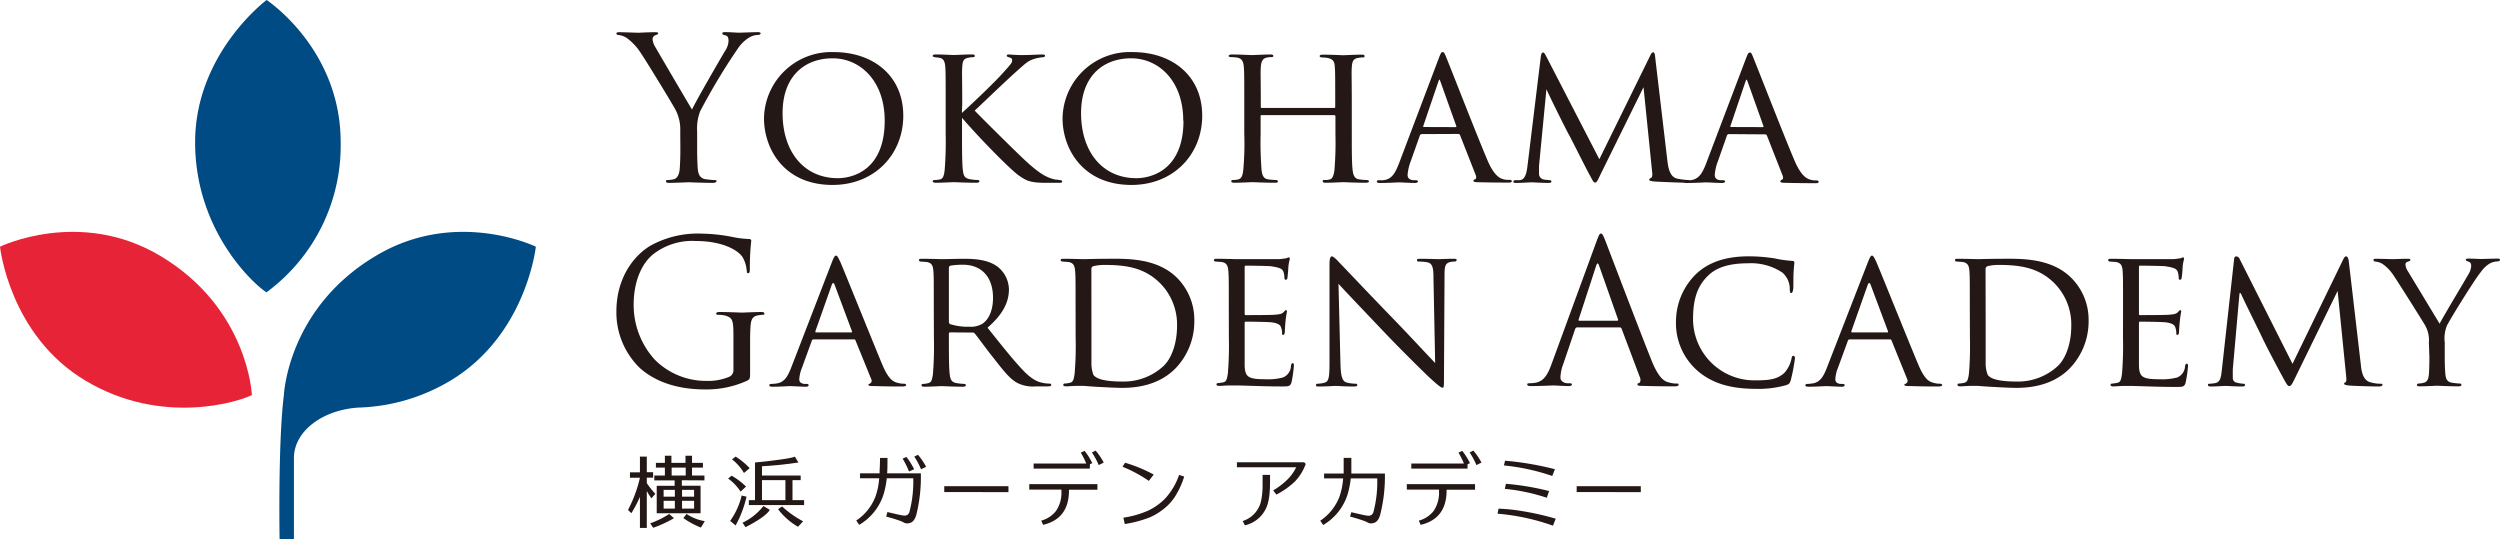 <svg xmlns="http://www.w3.org/2000/svg" viewBox="0 0 458.8 98.96"><defs><style>.cls-1{fill:#231815;}.cls-2{fill:#004b83;}.cls-3{fill:#e72337;}</style></defs><g id="&#x30EC;&#x30A4;&#x30E4;&#x30FC;_2" data-name="&#x30EC;&#x30A4;&#x30E4;&#x30FC; 2"><g id="&#x30ED;&#x30B4;"><path class="cls-1" d="M134.6,61.63c0-3-.18-3.35-1.64-3.75a7.06,7.06,0,0,0-1.24-.11c-.15,0-.29-.07-.29-.22s.18-.29.58-.29c1.64,0,3.94.11,4.12.11s2.48-.11,3.57-.11c.4,0,.58.07.58.29s-.14.22-.29.22a5.85,5.85,0,0,0-.91.11c-1,.18-1.27.8-1.35,2.08s-.07,2.26-.07,3.79v4.08c0,1.64,0,1.71-.47,2a18,18,0,0,1-7.73,1.64c-2.77,0-8-.37-12-3.9a14.2,14.2,0,0,1-4.34-10.39c0-5.83,2.84-9.95,6.09-12a17.91,17.91,0,0,1,9.69-2.3,30.77,30.77,0,0,1,5.58.62,17.77,17.77,0,0,0,2.95.36c.37,0,.44.19.44.33a45.29,45.29,0,0,0-.26,5.18c0,.58-.07.76-.32.76s-.22-.21-.26-.54a5.76,5.76,0,0,0-.76-2.41c-.92-1.38-3.87-2.95-8.57-2.95a11.63,11.63,0,0,0-7.8,2.41c-2.11,1.67-3.61,5-3.61,9.25A14.9,14.9,0,0,0,120.16,66a13.26,13.26,0,0,0,9.55,3.9,9.9,9.9,0,0,0,4.16-.77,1.32,1.32,0,0,0,.73-1.27Z"></path><path class="cls-1" d="M152.67,48.11c.4-1,.55-1.2.77-1.2s.43.43.76,1.13c.59,1.31,5.73,14.1,7.69,18.81,1.17,2.77,2,3.17,2.74,3.38a4.34,4.34,0,0,0,1.27.19c.19,0,.4.07.4.25s-.36.26-.72.26-2.85,0-5.07-.08c-.62,0-1.13,0-1.13-.21s.07-.15.22-.22a.59.59,0,0,0,.29-.84L157,62.47a.25.25,0,0,0-.29-.18h-7.4a.33.33,0,0,0-.33.25l-1.82,5a6.5,6.5,0,0,0-.48,2.08c0,.62.55.84,1.1.84h.29c.25,0,.33.11.33.25s-.19.26-.48.26c-.76,0-2.51-.11-2.88-.11s-1.93.11-3.24.11c-.4,0-.62-.08-.62-.26a.28.28,0,0,1,.29-.25,8.11,8.11,0,0,0,1-.08c1.46-.18,2.08-1.27,2.7-2.84ZM156.25,61c.14,0,.14-.07.1-.22l-3.17-8.49q-.27-.7-.54,0l-3,8.49c0,.15,0,.22.11.22Z"></path><path class="cls-1" d="M171.37,56.46c0-4.81,0-5.69-.07-6.67s-.25-1.57-1.31-1.72c-.26,0-.8-.07-1.09-.07a.32.32,0,0,1-.26-.25c0-.19.15-.26.51-.26,1.46,0,3.61.07,3.79.07.33,0,3-.07,4-.07,2,0,4.3.18,6,1.35a5.44,5.44,0,0,1,2.22,4.23c0,2.29-1,4.52-3.93,7.07,2.62,3.28,4.84,6.09,6.7,8,1.72,1.75,2.77,2,3.58,2.15a5.74,5.74,0,0,0,1.12.11.28.28,0,0,1,.3.25c0,.18-.18.26-.77.26h-2a6.45,6.45,0,0,1-3.43-.62c-1.39-.73-2.55-2.23-4.37-4.56-1.35-1.67-2.77-3.68-3.47-4.52a.49.49,0,0,0-.43-.18L174.36,61c-.14,0-.22.07-.22.25V62c0,3,0,5.4.15,6.67.11.91.29,1.49,1.28,1.64a12.32,12.32,0,0,0,1.42.15.22.22,0,0,1,.25.25c0,.15-.14.26-.51.26-1.75,0-3.79-.11-3.93-.11s-2.19.11-3.17.11c-.33,0-.52-.08-.52-.26a.25.25,0,0,1,.26-.25,4.75,4.75,0,0,0,1-.15c.62-.15.7-.73.84-1.64a64,64,0,0,0,.18-6.71Zm2.77,2.62a.47.47,0,0,0,.22.4,10.76,10.76,0,0,0,3.54.48,4.15,4.15,0,0,0,2.4-.55c1.1-.73,1.94-2.37,1.94-4.74,0-3.86-2.12-6.09-5.54-6.09a14.44,14.44,0,0,0-2.3.18.41.41,0,0,0-.26.37Z"></path><path class="cls-1" d="M197.39,56.46c0-4.81,0-5.69-.08-6.67s-.25-1.57-1.31-1.72c-.25,0-.8-.07-1.09-.07a.32.32,0,0,1-.26-.25c0-.19.15-.26.51-.26,1.46,0,3.54.07,3.72.07.37,0,2.41-.07,4.3-.07,3.21,0,9.08-.29,12.87,3.54a10.89,10.89,0,0,1,3.13,7.87,12.38,12.38,0,0,1-3.46,8.71c-1.39,1.42-4.26,3.57-9.73,3.57-1.39,0-3.1-.11-4.49-.18s-2.47-.18-2.62-.18-.65,0-1.31,0-1.42.08-1.93.08c-.33,0-.51-.08-.51-.26a.24.24,0,0,1,.25-.25,5,5,0,0,0,1-.15c.62-.15.69-.73.83-1.64a60.69,60.69,0,0,0,.19-6.71Zm2.91,3.35c0,3.28,0,6.16,0,6.74a5.87,5.87,0,0,0,.36,2.23c.4.58,1.53,1.24,5.33,1.24a10.75,10.75,0,0,0,7.5-2.81c1.68-1.57,2.52-4.52,2.52-7.36a10.75,10.75,0,0,0-3-7.77c-3-3.06-6.56-3.46-10.38-3.46a8.58,8.58,0,0,0-1.94.22.54.54,0,0,0-.4.62Z"></path><path class="cls-1" d="M225.51,56.46c0-4.81,0-5.69-.08-6.67s-.25-1.57-1.31-1.72c-.25,0-.8-.07-1.09-.07a.32.32,0,0,1-.26-.25c0-.19.15-.26.52-.26,1.45,0,3.53.07,3.71.07s6.93,0,7.66,0a12.38,12.38,0,0,0,1.45-.18,2.08,2.08,0,0,1,.44-.15c.11,0,.15.15.15.3s-.18.58-.26,1.45c0,.3-.11,1.68-.18,2.05,0,.14-.15.32-.29.32s-.26-.14-.26-.4a3.23,3.23,0,0,0-.18-1.09c-.22-.51-.55-.73-2.3-1-.54-.07-4.26-.11-4.62-.11-.15,0-.19.11-.19.33v8.42c0,.22,0,.33.19.33.4,0,4.62,0,5.35-.07s1.24-.11,1.57-.44.37-.4.47-.4.19.07.19.25a15.17,15.17,0,0,0-.26,1.71c-.07.62-.14,1.79-.14,2s-.08.58-.29.58-.22-.11-.22-.29a2.68,2.68,0,0,0-.15-1c-.11-.44-.4-.8-1.64-1-.87-.11-4.3-.14-4.85-.14a.19.19,0,0,0-.22.22v2.58c0,1.06,0,4.67,0,5.29.08,2.08.66,2.48,3.83,2.48a10.63,10.63,0,0,0,3.21-.33,2.35,2.35,0,0,0,1.46-2.15c.07-.36.14-.47.33-.47s.21.25.21.47a26,26,0,0,1-.43,3c-.22.8-.55.8-1.79.8-2.41,0-4.26-.07-5.58-.11s-2.18-.07-2.66-.07c-.07,0-.69,0-1.38,0s-1.35.08-1.86.08c-.33,0-.51-.08-.51-.26a.24.24,0,0,1,.25-.25,8.46,8.46,0,0,0,1-.15c.62-.11.69-.73.84-1.64a64,64,0,0,0,.18-6.71Z"></path><path class="cls-1" d="M246,66.7c.07,2.55.36,3.32,1.24,3.53a7.41,7.41,0,0,0,1.6.19.24.24,0,0,1,.25.25c0,.18-.21.26-.58.26-1.82,0-3.1-.11-3.39-.11s-1.64.11-3.1.11c-.33,0-.51,0-.51-.26a.25.25,0,0,1,.26-.25,4.93,4.93,0,0,0,1.31-.19c.8-.21.91-1,.91-3.86V48.62c0-1.24.18-1.57.44-1.57s.91.62,1.24,1c.51.51,5.18,5.47,10.13,10.57,3.17,3.28,6.6,7,7.58,8L263.07,51c0-2-.22-2.7-1.21-2.88A10.25,10.25,0,0,0,260.3,48a.26.26,0,0,1-.26-.29c0-.18.26-.22.62-.22,1.46,0,3,.07,3.35.07s1.43-.07,2.74-.07c.33,0,.58,0,.58.22A.36.36,0,0,1,267,48a3.82,3.82,0,0,0-.77.07c-1.06.22-1.13.84-1.13,2.7L265,68.92c0,2,0,2.23-.26,2.23s-.65-.26-2.44-1.9c-.33-.29-5-4.85-8.35-8.38-3.71-3.9-7.32-7.69-8.31-8.79Z"></path><path class="cls-1" d="M293,44.28c.44-1.2.58-1.42.8-1.42s.37.18.81,1.31c.54,1.39,6.26,16.44,8.49,22,1.31,3.25,2.37,3.83,3.13,4a4.83,4.83,0,0,0,1.46.22c.22,0,.37,0,.37.22s-.33.29-.73.29c-.55,0-3.21,0-5.73-.08-.69,0-1.09,0-1.09-.25s.11-.22.26-.26.43-.4.21-1l-3.39-9a.32.32,0,0,0-.32-.22h-7.84c-.18,0-.29.11-.36.3l-2.19,6.45a7.6,7.6,0,0,0-.51,2.44c0,.73.76,1.06,1.38,1.06h.37c.25,0,.36.07.36.22s-.22.29-.55.29c-.87,0-2.44-.11-2.84-.11s-2.4.11-4.12.11c-.47,0-.69-.08-.69-.29s.15-.22.33-.22a10,10,0,0,0,1.05-.08c1.68-.22,2.41-1.6,3.07-3.42Zm3.79,14.58c.18,0,.18-.11.15-.25l-3.47-9.85q-.27-.81-.54,0l-3.21,9.85c-.07.18,0,.25.11.25Z"></path><path class="cls-1" d="M311.48,68a11.6,11.6,0,0,1-3.9-9.18,12.21,12.21,0,0,1,3.61-8.46c1.93-1.86,4.84-3.32,9.76-3.32a30.93,30.93,0,0,1,4.67.37,23.11,23.11,0,0,0,3.28.47c.33,0,.4.15.4.33s-.07.62-.14,1.75,0,2.73-.08,3.17-.18.65-.36.65-.26-.21-.26-.65a4,4,0,0,0-1.35-3.1,10.39,10.39,0,0,0-6.3-1.71c-4.12,0-6.09,1.09-7.22,2.15-2.37,2.19-2.88,5-2.88,8.09A11.26,11.26,0,0,0,322.27,69.8c2.4,0,4-.18,5.28-1.46a5.72,5.72,0,0,0,1.24-2.59c.08-.33.11-.44.33-.44s.29.22.29.44a33.54,33.54,0,0,1-.76,4c-.19.59-.26.7-.81.92a18.93,18.93,0,0,1-5.79.69C317.24,71.33,314,70.2,311.48,68Z"></path><path class="cls-1" d="M342.8,48.11c.4-1,.54-1.2.76-1.2s.44.43.77,1.13c.58,1.31,5.72,14.1,7.69,18.81,1.16,2.77,2,3.17,2.73,3.38a4.4,4.4,0,0,0,1.28.19c.18,0,.4.07.4.25s-.37.26-.73.26-2.84,0-5.07-.08c-.62,0-1.13,0-1.13-.21s.08-.15.22-.22a.59.59,0,0,0,.29-.84l-2.88-7.11a.25.25,0,0,0-.29-.18h-7.4a.33.33,0,0,0-.32.25l-1.83,5a6.45,6.45,0,0,0-.47,2.08c0,.62.55.84,1.09.84h.29c.26,0,.33.11.33.25s-.18.26-.47.26c-.77,0-2.52-.11-2.88-.11s-1.93.11-3.25.11c-.4,0-.62-.08-.62-.26a.29.29,0,0,1,.3-.25,8.13,8.13,0,0,0,.94-.08c1.46-.18,2.08-1.27,2.7-2.84ZM346.37,61c.14,0,.14-.07.11-.22l-3.17-8.49c-.19-.47-.37-.47-.55,0l-3,8.49c0,.15,0,.22.11.22Z"></path><path class="cls-1" d="M361.5,56.46c0-4.81,0-5.69-.07-6.67s-.26-1.57-1.32-1.72c-.25,0-.8-.07-1.09-.07a.31.31,0,0,1-.25-.25c0-.19.14-.26.51-.26,1.45,0,3.53.07,3.71.07.37,0,2.41-.07,4.3-.07,3.21,0,9.08-.29,12.87,3.54a10.85,10.85,0,0,1,3.14,7.87,12.39,12.39,0,0,1-3.47,8.71c-1.38,1.42-4.26,3.57-9.73,3.57-1.38,0-3.1-.11-4.48-.18s-2.48-.18-2.63-.18-.65,0-1.31,0-1.42.08-1.93.08c-.33,0-.51-.08-.51-.26a.24.24,0,0,1,.26-.25,4.75,4.75,0,0,0,1-.15c.62-.15.69-.73.84-1.64a64,64,0,0,0,.18-6.71Zm2.91,3.35c0,3.28,0,6.16,0,6.74a5.85,5.85,0,0,0,.37,2.23c.4.58,1.53,1.24,5.32,1.24a10.79,10.79,0,0,0,7.51-2.81c1.67-1.57,2.51-4.52,2.51-7.36a10.75,10.75,0,0,0-3-7.77c-3-3.06-6.56-3.46-10.39-3.46a8.48,8.48,0,0,0-1.93.22.55.55,0,0,0-.41.62Z"></path><path class="cls-1" d="M389.62,56.46c0-4.81,0-5.69-.07-6.67s-.26-1.57-1.31-1.72c-.26,0-.81-.07-1.1-.07a.31.31,0,0,1-.25-.25c0-.19.14-.26.51-.26,1.46,0,3.53.07,3.72.07s6.92,0,7.65,0a12.93,12.93,0,0,0,1.46-.18,1.84,1.84,0,0,1,.43-.15c.11,0,.15.15.15.3s-.18.58-.25,1.45c0,.3-.11,1.68-.19,2.05,0,.14-.14.32-.29.32s-.25-.14-.25-.4a3.51,3.51,0,0,0-.18-1.09c-.22-.51-.55-.73-2.3-1-.55-.07-4.27-.11-4.63-.11-.15,0-.18.11-.18.33v8.42c0,.22,0,.33.18.33.4,0,4.63,0,5.36-.07s1.24-.11,1.57-.44.36-.4.47-.4.18.07.18.25a16.53,16.53,0,0,0-.25,1.71c-.08.62-.15,1.79-.15,2s-.07.58-.29.58-.22-.11-.22-.29a2.68,2.68,0,0,0-.15-1c-.11-.44-.4-.8-1.64-1-.87-.11-4.3-.14-4.84-.14-.19,0-.22.11-.22.22v2.58c0,1.06,0,4.67,0,5.29.07,2.08.65,2.48,3.82,2.48a10.63,10.63,0,0,0,3.21-.33A2.34,2.34,0,0,0,401,67.21c.07-.36.15-.47.33-.47s.22.25.22.47a26.37,26.37,0,0,1-.44,3c-.22.8-.55.8-1.79.8-2.4,0-4.26-.07-5.57-.11s-2.19-.07-2.66-.07c-.08,0-.7,0-1.39,0s-1.35.08-1.86.08c-.33,0-.51-.08-.51-.26a.24.24,0,0,1,.26-.25,8.29,8.29,0,0,0,1-.15c.62-.11.69-.73.84-1.64a64,64,0,0,0,.18-6.71Z"></path><path class="cls-1" d="M433.26,66.92c.11,1.09.33,2.77,1.64,3.2a6.59,6.59,0,0,0,2.08.3c.15,0,.26.07.26.22s-.3.29-.66.29c-.73,0-4.3-.08-5.47-.18-.76-.08-.91-.19-.91-.33a.27.27,0,0,1,.22-.26c.18,0,.22-.51.15-1.09L429,53.39H429l-7.73,15.82c-.65,1.35-.83,1.64-1.13,1.64s-.47-.29-1.09-1.42c-.84-1.53-2.95-5.5-3.75-7.18-.95-2-3.54-7.18-4.09-8.46H411l-1.24,14c0,.48,0,1.06,0,1.57a.86.86,0,0,0,.77.87,5.06,5.06,0,0,0,1.24.19.27.27,0,0,1,.25.22c0,.21-.22.29-.58.29-1.2,0-2.73-.11-3-.11s-1.82.11-2.7.11c-.33,0-.54-.08-.54-.29s.14-.22.32-.22a6.53,6.53,0,0,0,1-.11c1.06-.19,1.09-1.31,1.24-2.48L410,47.6c0-.33.19-.55.37-.55a.72.72,0,0,1,.65.48l9.7,19.24,9.33-19.21c.15-.29.29-.51.51-.51s.4.26.48.84Z"></path><path class="cls-1" d="M445.75,62.87a5.49,5.49,0,0,0-.7-3.17c-.25-.47-4.59-7.36-5.68-9a8,8,0,0,0-2.12-2.26,3.16,3.16,0,0,0-1.34-.44.32.32,0,0,1-.33-.29c0-.15.11-.22.4-.22.62,0,3,.07,3.17.07s1.53-.07,2.77-.07c.36,0,.44.07.44.22s-.22.22-.51.33-.4.25-.4.51a2.53,2.53,0,0,0,.43,1.2l5.84,9.66c.65-1.31,4.66-7.95,5.24-9a3.2,3.2,0,0,0,.55-1.6c0-.44-.14-.69-.51-.8s-.47-.22-.47-.37.18-.18.51-.18c.84,0,2,.07,2.22.07s2.52-.07,3.14-.07c.22,0,.4.07.4.18a.37.37,0,0,1-.4.33,3.3,3.3,0,0,0-1.5.4,5.44,5.44,0,0,0-1.6,1.53c-1.06,1.24-5.58,8.53-6.23,9.84a6.19,6.19,0,0,0-.41,3.1v2.66c0,.51,0,1.83.11,3.1.08.91.3,1.49,1.24,1.64a13.15,13.15,0,0,0,1.46.15.24.24,0,0,1,.25.25c0,.15-.18.26-.51.26-1.78,0-3.86-.11-4-.11s-2.19.11-3.14.11c-.36,0-.51-.08-.51-.26a.25.25,0,0,1,.26-.25,4.47,4.47,0,0,0,1-.15c.65-.15.87-.73.94-1.64.08-1.27.08-2.59.08-3.1Z"></path><path class="cls-1" d="M168.19,94.36c-.25,1-.7,1.54-1.36,1.65a1.25,1.25,0,0,1-1-.14,5.16,5.16,0,0,0-.61-.27c-.6-.23-1.46-.49-2.59-.8l.23-.83c1.45.35,2.35.55,2.69.6a2.92,2.92,0,0,0,.45.05.88.88,0,0,0,.91-.72,21.62,21.62,0,0,0,.69-6.13h-4.86a15.29,15.29,0,0,1-.66,3.18,10,10,0,0,1-4.4,5.37l-.54-.79a9.28,9.28,0,0,0,3.49-4.31,12.72,12.72,0,0,0,.72-3.45h-3.52v-.9h3.59c0-.67.08-1.61.08-2.83h1.37c0,1.11,0,2-.06,2.83H169v.36A28.45,28.45,0,0,1,168.19,94.36Zm-1.37-7.83a14.71,14.71,0,0,0-1.17-2.35l.69-.33a12.42,12.42,0,0,1,1.42,2.26Zm2.21-.41a13.33,13.33,0,0,0-1.24-2.32l.67-.34a11.35,11.35,0,0,1,1.5,2.21Z"></path><path class="cls-1" d="M173.29,90.31V89.23h11.78v1.08Z"></path><path class="cls-1" d="M201.4,89.88h-5.22V90c0,3.47-1.58,5.57-4.75,6.32l-.35-.77a5.17,5.17,0,0,0,2.71-1.77,5.87,5.87,0,0,0,1-3.59v-.34h-5.9v-1H201.4ZM200,86H189.69v-.93h9.66a14.28,14.28,0,0,0-1-2l.69-.33a11.89,11.89,0,0,1,1.42,2.26l-.43.19Zm1.63-.65a13.24,13.24,0,0,0-1.24-2.31l.67-.35a10.86,10.86,0,0,1,1.49,2.21Z"></path><path class="cls-1" d="M210.83,88.25A24.34,24.34,0,0,0,206,85.66l.48-.74a27.61,27.61,0,0,1,5.25,2.17Zm3.29,4.68a11.51,11.51,0,0,1-3.07,2,21.88,21.88,0,0,1-4.63,1.24L206.16,95a17.43,17.43,0,0,0,4.5-1.27,10.89,10.89,0,0,0,3.13-2.2,12.27,12.27,0,0,0,2.6-4.38l.93.31a14.73,14.73,0,0,1-1.24,2.92A9.31,9.31,0,0,1,214.12,92.93Z"></path><path class="cls-1" d="M234.24,90.77l-.59-.77a13.51,13.51,0,0,0,2.23-1.63,8.4,8.4,0,0,0,2-2.62H227v-.92h12.34l.29.31a9.18,9.18,0,0,1-1.95,3.19A14.82,14.82,0,0,1,234.24,90.77Zm-5.78,5.64-.4-.79a5,5,0,0,0,3.33-3.5,13.37,13.37,0,0,0,.32-3.05V87.15h1.37c0,1.4,0,2.38-.06,2.95a10.6,10.6,0,0,1-.41,2.51A5.67,5.67,0,0,1,228.46,96.41Z"></path><path class="cls-1" d="M253.32,94.36c-.25,1-.7,1.54-1.36,1.65a1.25,1.25,0,0,1-1-.14,5.16,5.16,0,0,0-.61-.27c-.6-.23-1.46-.49-2.59-.8L248,94q2.19.52,2.7.6a2.92,2.92,0,0,0,.45.05.89.89,0,0,0,.91-.72,21.62,21.62,0,0,0,.69-6.13h-4.86a15.29,15.29,0,0,1-.66,3.18,10,10,0,0,1-4.4,5.37l-.54-.79a9.28,9.28,0,0,0,3.49-4.31,12.39,12.39,0,0,0,.71-3.45H243v-.9h3.59c0-.42,0-1.38,0-2.87H248c0,1.46,0,2.42,0,2.87h6.16v.36A28.45,28.45,0,0,1,253.32,94.36Z"></path><path class="cls-1" d="M270.7,89.88h-5.22V90c0,3.47-1.59,5.57-4.76,6.32l-.34-.77a5.17,5.17,0,0,0,2.71-1.77,5.93,5.93,0,0,0,1-3.59v-.34h-5.91v-1H270.7ZM269.32,86H259v-.93h9.66a14.28,14.28,0,0,0-1-2l.69-.33a12.42,12.42,0,0,1,1.42,2.26l-.44.19Zm1.63-.65a13.24,13.24,0,0,0-1.24-2.31l.67-.35a11.35,11.35,0,0,1,1.5,2.21Z"></path><path class="cls-1" d="M285,96.47a40.52,40.52,0,0,0-10.17-2.2l.18-.92a32.35,32.35,0,0,1,4.41.46,51,51,0,0,1,6.09,1.38Zm-.13-9.12A39,39,0,0,0,276,85.42l.21-.87a55.57,55.57,0,0,1,9.15,1.56Zm-1,4a34.63,34.63,0,0,0-7.7-1.63l.19-.93a47.33,47.33,0,0,1,7.93,1.33Z"></path><path class="cls-1" d="M289.35,90.31V89.23h11.77v1.08Z"></path><path class="cls-2" d="M48.93,0S35.81,9.78,35.81,26.11,46.64,52.22,48.9,53.65A33.44,33.44,0,0,0,62.52,26.11C62.52,8.94,48.93,0,48.93,0Z"></path><path class="cls-3" d="M0,45.27S1.7,61.54,15.74,69.89s28.1,3.82,30.49,2.61c0,0-.65-15.93-16.84-25.56C14.63,38.16,0,45.27,0,45.27Z"></path><path class="cls-2" d="M69,46.94C52.76,56.57,52.1,72.5,52.1,72.5,51,81.2,51.31,99,51.31,99h2.63V84.06c0-4.89,5.21-8.89,12-9.27h.12A34.8,34.8,0,0,0,82.6,69.89c14-8.35,15.74-24.62,15.74-24.62S83.7,38.16,69,46.94Z"></path></g><g id="&#x67A0;"><path class="cls-1" d="M118.7,88.66v-1h1.16v-1H118.7V83.8h-1.26v2.88h-1.83v1h1.83a24.36,24.36,0,0,1-2.19,5.91l.62.59a22.49,22.49,0,0,0,1.57-3v5.71h1.26V90.12a15.23,15.23,0,0,0,.85,1.33l.72-.82A15.76,15.76,0,0,1,118.7,88.66Z"></path><path class="cls-1" d="M129.28,88.16v-.89H127V85.82H129v-.88H127v-1.3h-1.2v1.3h-2.58v-1.3h-1.2v1.3h-1.65v.88h1.65v1.45h-1.94v.89h3.73v1h-3.29V94.2h8.05V89.14h-3.44v-1Zm-5.43,5.18h-2.06V91.91h2.06Zm0-2.19h-2.06V89.9h2.06Zm3.53,2.19h-2.21V91.91h2.21Zm0-3.44v1.25h-2.21V89.9Zm-4.12-2.63V85.82h2.58v1.45Z"></path><path class="cls-1" d="M122.82,94.32l.86.78a22,22,0,0,1-3.81,1.76l-.54-.82A16.45,16.45,0,0,0,122.82,94.32Z"></path><path class="cls-1" d="M126,94.32l-.59.76a15.48,15.48,0,0,0,3.22,1.74l.71-1.18A8.44,8.44,0,0,1,126,94.32Z"></path><path class="cls-1" d="M134.34,84.3l.66-.5a12.65,12.65,0,0,1,2.58,2.12l-1.05.88A9,9,0,0,0,134.34,84.3Z"></path><path class="cls-1" d="M133.62,87.82l.65-.52a12.43,12.43,0,0,1,2.64,2l-1,.92A8.76,8.76,0,0,0,133.62,87.82Z"></path><path class="cls-1" d="M136.11,90.94A13.14,13.14,0,0,1,134,95.59l1,.84a19.7,19.7,0,0,0,2-5.28Z"></path><path class="cls-1" d="M145.44,91.79V88.11h1.5v-.84h-7.1v-1.7c2.15-.12,4.37-.34,6.68-.69l-.64-1.08c-.63.3-3.23.67-7.32,1.08h0v6.91h-1.13v.9h10.14v-.9Zm-1.3,0h-4.3V88.11h4.3Z"></path><path class="cls-1" d="M140.1,92.87a10.73,10.73,0,0,1-3.83,3.06l.54.82c2.28-1.17,3.89-2.24,4.47-3.18Z"></path><path class="cls-1" d="M142.79,93.44l.74-.5a17.91,17.91,0,0,0,3.86,2.73l-.94,1A12.08,12.08,0,0,1,142.79,93.44Z"></path><path class="cls-1" d="M124.84,24.06a7.76,7.76,0,0,0-.84-3.85c-.25-.58-5.16-8.63-6.44-10.54A10.41,10.41,0,0,0,115.07,7a3.54,3.54,0,0,0-1.57-.58c-.19,0-.37-.08-.37-.26s.15-.25.48-.25c.69,0,3.44.1,3.62.1s1.65-.1,3.07-.1c.41,0,.48.1.48.25s-.22.18-.55.33a.75.75,0,0,0-.47.66,3.15,3.15,0,0,0,.47,1.43C120.82,9.6,126.31,19,127,20.1c.69-1.53,5.34-9.55,6.07-10.76a3.56,3.56,0,0,0,.63-1.86c0-.52-.15-.92-.59-1s-.55-.18-.55-.37.22-.21.59-.21c.95,0,2.12.1,2.41.1s2.86-.1,3.55-.1c.26,0,.48.07.48.21s-.18.3-.48.3a3.44,3.44,0,0,0-1.68.51,6.93,6.93,0,0,0-1.94,1.87,115.32,115.32,0,0,0-7,11.64,8.74,8.74,0,0,0-.55,3.66v3.15c0,.58,0,2.12.11,3.66.07,1.06.4,1.86,1.5,2,.51.07,1.32.15,1.65.15s.29.11.29.22-.18.29-.59.29c-2,0-4.32-.11-4.5-.11s-2.49.11-3.59.11c-.4,0-.58-.07-.58-.29s.07-.22.29-.22a5.94,5.94,0,0,0,1.1-.15c.73-.15,1.06-1,1.13-2,.11-1.54.11-3.08.11-3.66Z"></path><path class="cls-1" d="M140.21,21.72A12.35,12.35,0,0,1,153,9.56c7.24,0,12.77,4.32,12.77,11.68,0,7-5.16,12.7-13,12.7C143.87,33.94,140.21,27.28,140.21,21.72Zm22.15.43c0-7.35-4.54-11.45-9.55-11.45s-9.19,3.15-9.19,10.06c0,7.18,4,11.94,10.14,11.94C156.21,32.7,162.36,31.45,162.36,22.15Z"></path><path class="cls-1" d="M176.52,20.73c1.69-1.5,5.68-5.31,7.32-7.1,1.76-1.94,1.91-2.13,1.91-2.53s-.15-.44-.59-.59c-.26-.07-.4-.14-.4-.29s.07-.22.36-.22,1.32.11,2.49.11,3.12-.11,3.59-.11.59.07.59.22-.11.26-.41.29a6.75,6.75,0,0,0-1.79.37c-.88.29-1.35.7-3.26,2.42-2.67,2.41-5.85,5.52-7.46,7,2,2.05,7.9,7.9,9.44,9.3,2.56,2.34,3.81,3,5.27,3.33.4.07.22,0,.84.11.33,0,.52.11.52.29s-.19.22-.59.22H192c-2.86,0-3.59-.33-5.05-1.36-1.65-1.17-7.51-7.17-10.4-10.57V24.5c0,2.82,0,5.38.15,6.7.14,1.06.29,1.46,1.24,1.68a8.64,8.64,0,0,0,1.39.15c.33,0,.41.11.41.25s-.15.26-.52.26c-1.86,0-4-.11-4.17-.11s-2.27.11-3.29.11c-.33,0-.59-.07-.59-.26s.15-.25.48-.25a4.76,4.76,0,0,0,.88-.11c.62-.15.73-.88.84-1.76a66.1,66.1,0,0,0,.18-6.66V19c0-4.84,0-5.71-.07-6.7s-.3-1.54-1.06-1.69c-.37-.07-.63-.07-.85-.11s-.4-.11-.4-.25.15-.26.55-.26c1.14,0,3.22.11,3.33.11s2.27-.11,3.3-.11c.36,0,.55.07.55.26s-.11.22-.41.25-.4,0-.66.08c-1.06.14-1.17.69-1.24,1.75s0,1.83,0,6.67Z"></path><path class="cls-1" d="M195,21.72A12.35,12.35,0,0,1,207.85,9.56c7.25,0,12.78,4.32,12.78,11.68,0,7-5.16,12.7-13,12.7C198.7,33.94,195,27.28,195,21.72Zm22.15.43c0-7.35-4.54-11.45-9.56-11.45s-9.19,3.15-9.19,10.06c0,7.18,4,11.94,10.14,11.94C211,32.7,217.19,31.45,217.19,22.15Z"></path><path class="cls-1" d="M244.82,19.81c.11,0,.22,0,.22-.18V19c0-4.83,0-5.67-.07-6.66s-.22-1.5-1.43-1.72a6.57,6.57,0,0,0-.92-.08c-.25,0-.44-.11-.44-.25s.19-.26.52-.26c1.53,0,3.69.11,3.84.11s2.2-.11,3.29-.11c.37,0,.59,0,.59.26s-.11.25-.4.25a4.53,4.53,0,0,0-.73.08c-1,.14-1.14.73-1.21,1.75s0,1.83,0,6.67V24.5c0,3,0,5.38.15,6.7.11.87.29,1.61,1.24,1.72a9.6,9.6,0,0,0,1.28.11c.3,0,.48.11.48.25s-.18.26-.55.26c-1.83,0-3.95-.11-4.14-.11s-2.27.11-3.25.11c-.37,0-.55-.07-.55-.29s.11-.22.4-.22a3,3,0,0,0,.84-.08c.62-.11.81-.91.92-1.75a62.28,62.28,0,0,0,.18-6.59V21.35a.21.21,0,0,0-.22-.22H231.53c-.11,0-.18,0-.18.22v3.26a63.79,63.79,0,0,0,.18,6.66c.11.8.29,1.54,1.25,1.65a10.43,10.43,0,0,0,1.31.11c.26,0,.44.11.44.25s-.14.26-.47.26c-1.87,0-4-.11-4.21-.11s-2.35.11-3.3.11c-.36,0-.58-.07-.58-.26s.07-.25.4-.25a3.79,3.79,0,0,0,.88-.11c.66-.15.8-.85.91-1.65a55.34,55.34,0,0,0,.19-6.77V19.08c0-4.83,0-5.78-.08-6.77s-.33-1.65-1.39-1.76a8.69,8.69,0,0,0-1-.07c-.25,0-.4-.11-.4-.22s.18-.26.55-.26c1.57,0,3.33.11,3.81.11.14,0,2.27-.11,3.29-.11.37,0,.55.07.55.26s-.14.22-.36.22a3.43,3.43,0,0,0-.74.07c-.91.15-1.13.77-1.2,1.79s0,1.8,0,6.63v.66c0,.18.11.18.22.18Z"></path><path class="cls-1" d="M260.92,24.61a.38.38,0,0,0-.36.29l-1.62,4.58a9.4,9.4,0,0,0-.62,2.59c0,.66.4,1,1.21,1h.26c.33,0,.44.11.44.25s-.3.26-.55.26c-.81,0-2.49-.11-2.9-.11s-2,.11-3.51.11c-.4,0-.59-.07-.59-.26s.15-.25.44-.25a4.78,4.78,0,0,0,.74,0c1.57-.15,2.19-1.35,2.81-2.89L264,10.81c.4-1.06.51-1.25.76-1.25s.33.15.74,1.17c.51,1.21,5.49,14,7.43,18.56,1.21,2.89,2.27,3.37,2.78,3.55A3.38,3.38,0,0,0,277,33c.26,0,.44.07.44.25s-.14.26-.55.26-3.11,0-5.56-.07c-.7,0-.92-.08-.92-.26s.12-.22.26-.26.37-.25.15-.8l-2.89-7.36a.34.34,0,0,0-.3-.18Zm6.22-1.28c.15,0,.15-.11.11-.22L264.36,15c-.18-.52-.22-.52-.4,0l-2.75,8.09c-.07.14,0,.22.08.22Z"></path><path class="cls-1" d="M306,29.51c.11.88.33,2.93,1.75,3.26a12.84,12.84,0,0,0,1.87.26c.15,0,.48,0,.48.22s-.15.29-.55.29c-.66,0-4.62-.15-5.79-.22-.8-.07-1.09-.15-1.09-.33s.14-.26.32-.33.3-.51.22-1L301.62,16l-7.76,15.74c-.69,1.43-.8,1.76-1.13,1.76s-.4-.33-1.1-1.58c-.59-1.06-3.51-6.92-3.73-7.25s-3.81-7.54-4.1-8.31l-1.36,14.1c0,.51,0,.84,0,1.39a1.07,1.07,0,0,0,.92,1.1c.4.07.66.07,1,.11s.36.14.36.22c0,.25-.22.29-.62.29-1.17,0-2.75-.11-3-.11s-1.9.11-2.82.11c-.33,0-.55,0-.55-.29,0-.08.15-.22.48-.22a4.89,4.89,0,0,0,.69,0c.88-.07,1.21-1,1.4-2.42l2.45-20.09c.07-.63.22-.92.4-.92s.29.11.55.59l9.81,19,9.33-19c.19-.4.33-.62.55-.62s.33.33.37.92Z"></path><path class="cls-1" d="M317.28,24.61a.38.38,0,0,0-.36.29l-1.61,4.58a9,9,0,0,0-.62,2.59c0,.66.4,1,1.2,1h.26c.33,0,.44.11.44.25s-.29.26-.55.26c-.81,0-2.49-.11-2.89-.11s-2,.11-3.52.11c-.4,0-.58-.07-.58-.26s.14-.25.44-.25a4.72,4.72,0,0,0,.73,0c1.57-.15,2.2-1.35,2.82-2.89l7.32-19.29c.4-1.06.51-1.25.77-1.25s.33.15.73,1.17c.51,1.21,5.49,14,7.43,18.56,1.21,2.89,2.27,3.37,2.78,3.55a3.4,3.4,0,0,0,1.25.19c.25,0,.44.07.44.25s-.15.26-.55.26-3.11,0-5.57-.07c-.69,0-.91-.08-.91-.26A.32.32,0,0,1,327,33c.14-.07.36-.25.14-.8l-2.89-7.36a.32.32,0,0,0-.29-.18Zm6.23-1.28c.14,0,.14-.11.11-.22L320.73,15c-.19-.52-.22-.52-.41,0l-2.74,8.09c-.08.14,0,.22.07.22Z"></path></g></g></svg>